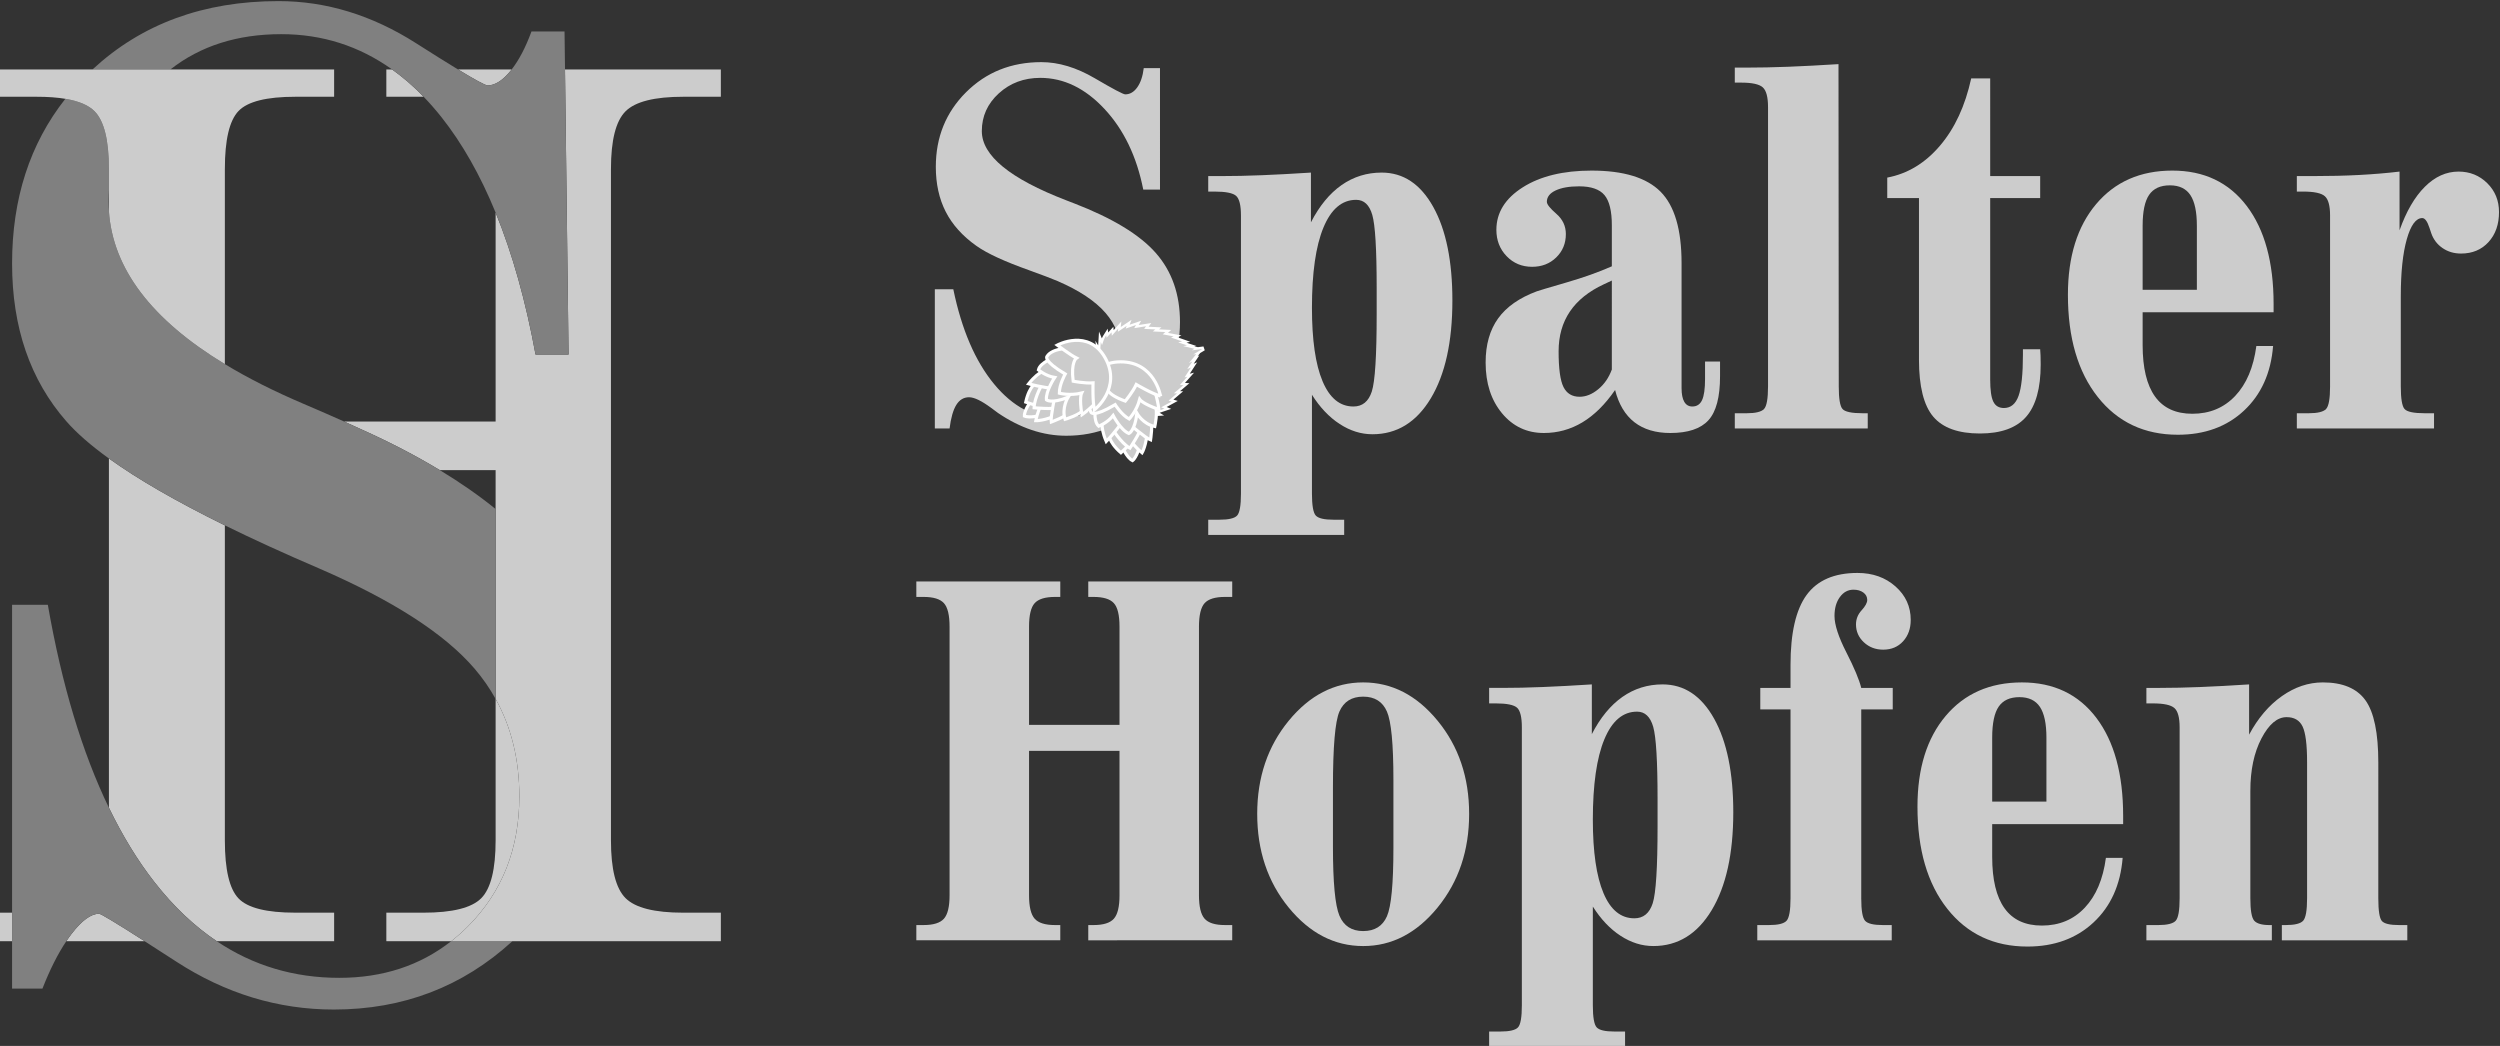 <?xml version="1.0" encoding="UTF-8" standalone="no"?>
<!-- Created with Inkscape (http://www.inkscape.org/) -->

<svg
   xmlns:dc="http://purl.org/dc/elements/1.1/"
   xmlns:cc="http://creativecommons.org/ns#"
   xmlns:rdf="http://www.w3.org/1999/02/22-rdf-syntax-ns#"
   xmlns:svg="http://www.w3.org/2000/svg"
   xmlns="http://www.w3.org/2000/svg"
   xmlns:sodipodi="http://sodipodi.sourceforge.net/DTD/sodipodi-0.dtd"
   xmlns:inkscape="http://www.inkscape.org/namespaces/inkscape"
   version="1.1"
   id="svg2"
   xml:space="preserve"
   width="361.847"
   height="151.387"
   viewBox="0 0 361.847 151.387"
   sodipodi:docname="logo-dark.svg"
   inkscape:version="0.92.3 (2405546, 2018-03-11)"><rect x="0" y="0" width="361.847" height="151.387" fill="#333333" stroke="none"/><defs
     id="defs6"><clipPath
       clipPathUnits="userSpaceOnUse"
       id="clipPath20"><path
         d="M 0,841.89 H 595.28 V 0 H 0 Z"
         id="path18"
         inkscape:connector-curvature="0" /></clipPath></defs><sodipodi:namedview
     pagecolor="#ffffff"
     bordercolor="#666666"
     borderopacity="1"
     objecttolerance="10"
     gridtolerance="10"
     guidetolerance="10"
     inkscape:pageopacity="0"
     inkscape:pageshadow="2"
     inkscape:window-width="1873"
     inkscape:window-height="1056"
     id="namedview4"
     showgrid="false"
     inkscape:zoom="3.3638598"
     inkscape:cx="181.54949"
     inkscape:cy="109.20197"
     inkscape:window-x="47"
     inkscape:window-y="24"
     inkscape:window-maximized="1"
     inkscape:current-layer="g38"
     fit-margin-top="0"
     fit-margin-left="0"
     fit-margin-right="0"
     fit-margin-bottom="0" /><g
     id="g10"
     inkscape:groupmode="layer"
     inkscape:label="Spalter_Hopfen_Logo"
     transform="matrix(1.333,0,0,-1.333,-216.337,639.119)"><path
       d="m 162.253,377.262 h 1.353 v 3.098 h -1.353 z"
       style="fill:#cccccc;fill-opacity:1;fill-rule:nonzero;stroke:none"
       id="path12"
       inkscape:connector-curvature="0" /><g
       id="g14"><g
         id="g16"
         clip-path="url(#clipPath20)"><g
           id="g22"
           transform="translate(214.559,381.941)"
           style="fill:#cccccc"><path
             d="m 0,0 c -1.033,-1.055 -3.131,-1.582 -6.295,-1.582 h -4.021 V -4.68 h 7.041 c 0.634,0.497 1.247,1.035 1.834,1.626 3.71,3.736 5.566,8.434 5.566,14.099 0,3.973 -0.861,7.5 -2.576,10.584 V 6.263 C 1.549,3.142 1.032,1.055 0,0"
             style="fill:#cccccc;fill-opacity:1;fill-rule:nonzero;stroke:none"
             id="path24"
             inkscape:connector-curvature="0" /></g><g
           id="g26"
           transform="translate(204.242,468.953)"><path
             d="M 0,0 H 4.021 4.048 C 2.955,1.132 1.812,2.117 0.621,2.967 H 0 Z"
             style="fill:#cccccc;fill-opacity:1;fill-rule:nonzero;stroke:none"
             id="path28"
             inkscape:connector-curvature="0" /></g><g
           id="g30"
           transform="translate(170.051,378.045)"
           style="fill:#cccccc"><path
             d="M 0,0 C -0.188,-0.245 -0.373,-0.51 -0.557,-0.783 H 7.944 C 4.837,1.202 3.188,2.197 3.003,2.197 2.124,2.197 1.123,1.465 0,0"
             style="fill:#cccccc;fill-opacity:1;fill-rule:nonzero;stroke:none"
             id="path32"
             inkscape:connector-curvature="0" /></g><g
           id="g34"
           transform="translate(185.827,377.262)"
           style="fill:#cccccc"><path
             d="M 0,0 H 12.747 V 3.098 H 8.528 C 5.407,3.098 3.354,3.614 2.365,4.646 1.376,5.679 0.882,7.778 0.882,10.942 v 34.21 c -5.267,2.591 -9.465,5.013 -12.59,7.263 V 14.494 C -10.237,11.455 -8.593,8.759 -6.767,6.423 -4.697,3.774 -2.44,1.637 0,0"
             style="fill:#cccccc;fill-opacity:1;fill-rule:nonzero;stroke:none"
             id="path36"
             inkscape:connector-curvature="0" /></g><g
           id="g38"
           transform="translate(217.695,471.722)"><path
             d="m 0,0 c 0.052,0.063 0.103,0.132 0.155,0.198 h -5.83 c 1.905,-1.156 2.981,-1.736 3.221,-1.736 0.781,0 1.599,0.513 2.454,1.538"
             style="fill:#cccccc;fill-opacity:1;fill-rule:nonzero;stroke:none"
             id="path40"
             inkscape:connector-curvature="0" /></g><g
           id="g42"
           transform="translate(211.283,377.262)"
           style="fill:#808080"><path
             d="m 0,0 c -3.378,-2.648 -7.428,-3.978 -12.155,-3.978 -4.919,0 -9.352,1.329 -13.302,3.978 -2.439,1.637 -4.696,3.774 -6.767,6.423 -1.825,2.336 -3.469,5.032 -4.941,8.071 -2.896,5.984 -5.109,13.321 -6.631,22.031 h -3.882 V 3.098 0 -5.149 h 3.296 c 0.813,2.074 1.678,3.786 2.593,5.149 0.184,0.273 0.369,0.538 0.557,0.783 1.123,1.465 2.124,2.197 3.003,2.197 0.184,0 1.833,-0.995 4.941,-2.98 0.999,-0.639 2.145,-1.377 3.445,-2.22 5.347,-3.467 11.047,-5.2 17.102,-5.2 7.53,0 13.99,2.479 19.386,7.42 z"
             style="fill:#808080;fill-opacity:1;fill-rule:nonzero;stroke:none"
             id="path44"
             inkscape:connector-curvature="0" /></g><g
           id="g46"
           transform="translate(230.214,467.371)"
           style="fill:#cccccc"><path
             d="M 0,0 C 1.055,1.055 3.142,1.582 6.263,1.582 H 10.35 V 4.549 H -6.571 l 0.387,-30.96 h -3.588 c -1.073,5.848 -2.52,10.981 -4.334,15.414 v -22.687 h -16.446 c 0.714,-0.319 1.343,-0.605 1.883,-0.857 3.118,-1.399 5.946,-2.872 8.5,-4.416 h 6.063 v -4.227 -20.617 c 1.714,-3.084 2.576,-6.611 2.576,-10.584 0,-5.665 -1.856,-10.363 -5.567,-14.098 -0.587,-0.591 -1.199,-1.129 -1.834,-1.626 h 6.645 22.636 v 3.097 H 6.263 c -3.121,0 -5.208,0.528 -6.263,1.582 -1.055,1.055 -1.582,3.142 -1.582,6.263 v 72.905 c 0,3.119 0.527,5.207 1.582,6.262"
             style="fill:#cccccc;fill-opacity:1;fill-rule:nonzero;stroke:none"
             id="path48"
             inkscape:connector-curvature="0" /></g><g
           id="g50"
           transform="translate(210.045,428.414)"
           style="fill:#808080"><path
             d="m 0,0 c -2.554,1.544 -5.382,3.017 -8.5,4.416 -0.541,0.252 -1.169,0.538 -1.883,0.857 -1.22,0.545 -2.69,1.187 -4.416,1.926 -3.213,1.367 -6.055,2.804 -8.537,4.309 -7.976,4.834 -12.173,10.375 -12.591,16.622 -0.023,0.345 -0.039,0.692 -0.039,1.042 0,0.43 0.016,0.85 0.039,1.267 v 2.256 c 0,3.119 -0.517,5.207 -1.549,6.262 -0.645,0.658 -1.705,1.111 -3.18,1.358 -3.85,-4.886 -5.783,-10.844 -5.783,-17.881 0,-6.934 1.964,-12.647 5.896,-17.139 1.117,-1.277 2.657,-2.621 4.616,-4.032 3.125,-2.251 7.323,-4.672 12.591,-7.263 3.049,-1.5 6.454,-3.057 10.222,-4.672 8.008,-3.468 13.635,-7.093 16.882,-10.876 0.888,-1.035 1.65,-2.135 2.295,-3.296 V -4.227 C 4.259,-2.762 2.237,-1.354 0,0"
             style="fill:#808080;fill-opacity:1;fill-rule:nonzero;stroke:none"
             id="path52"
             inkscape:connector-curvature="0" /></g><g
           id="g54"
           transform="translate(223.643,471.92)"
           style="fill:#808080"><path
             d="M 0,-3.7500001e-8 -0.052,4.123 H -3.641 C -4.283,2.38 -5.001,1.01 -5.793,-3.7500001e-8 -5.845,-0.066 -5.896,-0.135 -5.948,-0.198 -6.803,-1.224 -7.621,-1.736 -8.401,-1.736 -8.642,-1.736 -9.718,-1.156 -11.623,-3.7500001e-8 -12.813,0.722 -14.325,1.667 -16.165,2.842 -20.951,5.893 -25.931,7.419 -31.106,7.419 -39.246,7.419 -45.975,4.94 -51.304,-3.75e-8 h 8.459 C -39.591,2.551 -35.581,3.83 -30.813,3.83 -26.361,3.83 -22.352,2.548 -18.779,-3.75e-8 -17.589,-0.85 -16.445,-1.835 -15.353,-2.967 c 0.663,-0.686 1.308,-1.422 1.935,-2.212 2.27,-2.864 4.229,-6.325 5.883,-10.367 1.814,-4.433 3.262,-9.566 4.334,-15.414 h 3.589 z"
             style="fill:#808080;fill-opacity:1;fill-rule:nonzero;stroke:none"
             id="path56"
             inkscape:connector-curvature="0" /></g><g
           id="g58"
           transform="translate(180.798,471.92)"
           style="fill:#cccccc"><path
             d="m 0,0 h -8.459 -10.086 v -2.967 h 4.022 c 1.188,0 2.226,-0.074 3.114,-0.223 1.475,-0.248 2.535,-0.701 3.18,-1.359 1.032,-1.055 1.549,-3.142 1.549,-6.262 v -2.256 -2.309 c 0.418,-6.247 4.615,-11.788 12.591,-16.622 v 21.187 c 0,3.165 0.494,5.262 1.483,6.295 0.989,1.033 3.042,1.549 6.163,1.549 h 4.218 V 0 Z"
             style="fill:#cccccc;fill-opacity:1;fill-rule:nonzero;stroke:none"
             id="path60"
             inkscape:connector-curvature="0" /></g><g
           id="g62"
           transform="translate(263.798,432.933)"
           style="fill:#cccccc"><path
             d="M 0,0 V 15.114 H 2.008 C 2.913,10.736 4.387,7.308 6.431,4.83 8.476,2.352 10.836,1.112 13.513,1.112 c 1.918,0 3.515,0.66 4.79,1.981 1.276,1.321 1.913,2.976 1.913,4.966 0,1.7 -0.561,3.197 -1.682,4.491 -1.122,1.293 -2.859,2.446 -5.21,3.46 -0.688,0.289 -1.71,0.678 -3.067,1.167 -2.695,0.958 -4.612,1.844 -5.752,2.659 -1.502,1.067 -2.61,2.302 -3.324,3.704 -0.715,1.401 -1.073,3.025 -1.073,4.871 0,3.219 1.095,5.919 3.284,8.1 2.189,2.179 4.912,3.269 8.168,3.269 1.881,0 3.816,-0.583 5.807,-1.75 1.99,-1.167 3.093,-1.75 3.31,-1.75 0.507,0 0.941,0.253 1.303,0.76 0.361,0.506 0.597,1.202 0.705,2.089 h 1.764 V 25.941 h -1.818 c -0.706,3.582 -2.107,6.499 -4.206,8.751 -2.098,2.252 -4.423,3.379 -6.974,3.379 -1.773,0 -3.274,-0.561 -4.504,-1.682 -1.231,-1.122 -1.845,-2.488 -1.845,-4.098 0,-2.659 3.057,-5.165 9.171,-7.517 l 0.842,-0.325 c 4.178,-1.611 7.14,-3.41 8.886,-5.4 1.745,-1.99 2.618,-4.486 2.618,-7.489 0,-3.438 -1.206,-6.355 -3.621,-8.751 -2.415,-2.398 -5.324,-3.596 -8.725,-3.596 -1.266,0 -2.519,0.208 -3.758,0.624 C 9.276,0.253 8.06,0.868 6.865,1.682 6.685,1.809 6.44,1.989 6.133,2.225 5.083,3.002 4.278,3.392 3.718,3.392 3.139,3.392 2.677,3.116 2.334,2.564 1.99,2.012 1.746,1.157 1.601,0 Z"
             style="fill:#cccccc;fill-opacity:1;fill-rule:nonzero;stroke:none"
             id="path64"
             inkscape:connector-curvature="0" /></g><g
           id="g66"
           transform="translate(309.549,457.761)"
           style="fill:#cccccc"><path
             d="m 0,0 c -1.538,0 -2.723,-1.004 -3.555,-3.012 -0.832,-2.008 -1.248,-4.911 -1.248,-8.71 0,-3.492 0.384,-6.152 1.154,-7.978 0.768,-1.828 1.885,-2.741 3.35,-2.741 0.978,0 1.642,0.543 1.995,1.628 0.353,1.086 0.529,3.881 0.529,8.385 v 0.95 1.927 c 0,4.178 -0.159,6.815 -0.475,7.909 C 1.434,-0.547 0.85,0 0,0 m -4.803,-31.884 c 0,-1.303 0.14,-2.103 0.42,-2.402 0.28,-0.298 0.918,-0.447 1.913,-0.447 h 1.167 v -1.655 h -14.761 v 1.655 h 1.22 c 0.995,0 1.633,0.149 1.913,0.447 0.281,0.299 0.421,1.099 0.421,2.402 v 30.175 c 0,1.103 -0.173,1.813 -0.515,2.129 -0.344,0.317 -1.122,0.476 -2.334,0.476 h -0.705 v 1.682 h 1.383 c 1.393,0 2.876,0.031 4.451,0.095 1.574,0.063 3.346,0.158 5.318,0.285 v -5.4 c 0.923,1.791 2.031,3.138 3.324,4.043 1.294,0.904 2.745,1.357 4.356,1.357 2.351,0 4.219,-1.244 5.603,-3.731 1.384,-2.488 2.076,-5.875 2.076,-10.163 0,-4.486 -0.783,-8.027 -2.347,-10.623 -1.565,-2.596 -3.677,-3.894 -6.336,-3.894 -1.231,0 -2.415,0.371 -3.555,1.113 -1.14,0.741 -2.144,1.799 -3.012,3.174 z"
             style="fill:#cccccc;fill-opacity:1;fill-rule:nonzero;stroke:none"
             id="path68"
             inkscape:connector-curvature="0" /></g><g
           id="g70"
           transform="translate(337.309,448.997)"
           style="fill:#cccccc"><path
             d="m 0,0 c -0.218,-0.109 -0.507,-0.244 -0.869,-0.407 -3.275,-1.52 -4.911,-3.944 -4.911,-7.272 0,-1.882 0.176,-3.175 0.529,-3.881 0.353,-0.705 0.937,-1.058 1.75,-1.058 0.688,0 1.361,0.271 2.022,0.814 0.66,0.543 1.153,1.257 1.479,2.144 z m 0.353,-11.885 c -1.086,-1.574 -2.271,-2.745 -3.555,-3.514 -1.285,-0.769 -2.678,-1.154 -4.179,-1.154 -1.846,0 -3.361,0.715 -4.546,2.144 -1.184,1.429 -1.777,3.265 -1.777,5.509 0,1.935 0.452,3.531 1.357,4.789 0.905,1.257 2.307,2.238 4.206,2.944 0.253,0.09 1.316,0.407 3.189,0.95 C -3.08,0.326 -1.43,0.914 0,1.546 v 4.451 c 0,1.555 -0.268,2.65 -0.801,3.283 -0.534,0.634 -1.452,0.95 -2.754,0.95 -1.068,0 -1.918,-0.149 -2.55,-0.448 -0.634,-0.298 -0.951,-0.71 -0.951,-1.235 0,-0.271 0.344,-0.705 1.032,-1.302 0.687,-0.597 1.031,-1.329 1.031,-2.198 0,-1.013 -0.349,-1.859 -1.045,-2.537 -0.696,-0.678 -1.569,-1.017 -2.618,-1.017 -1.104,0 -2.027,0.383 -2.769,1.153 -0.741,0.769 -1.112,1.723 -1.112,2.862 0,1.864 0.954,3.402 2.863,4.614 1.908,1.211 4.4,1.817 7.476,1.817 3.473,0 5.969,-0.764 7.489,-2.292 C 6.811,8.118 7.57,5.536 7.57,1.899 v -13.567 c 0,-0.669 0.1,-1.172 0.299,-1.506 0.198,-0.335 0.488,-0.502 0.868,-0.502 0.489,0 0.841,0.23 1.059,0.692 0.217,0.461 0.325,1.234 0.325,2.319 v 1.873 h 1.628 v -1.601 c 0,-2.262 -0.42,-3.853 -1.262,-4.775 -0.841,-0.923 -2.22,-1.385 -4.137,-1.385 -1.593,0 -2.891,0.389 -3.895,1.167 -1.004,0.778 -1.705,1.945 -2.102,3.501"
             style="fill:#cccccc;fill-opacity:1;fill-rule:nonzero;stroke:none"
             id="path72"
             inkscape:connector-curvature="0" /></g><g
           id="g74"
           transform="translate(354.268,467.829)"
           style="fill:#cccccc"><path
             d="m 0,0 c 0,1.085 -0.189,1.8 -0.569,2.144 -0.38,0.343 -1.159,0.515 -2.334,0.515 h -0.705 v 1.629 h 1.22 c 1.448,0 2.986,0.031 4.614,0.094 1.628,0.064 3.436,0.159 5.426,0.285 L 7.68,-30.337 c 0,-1.321 0.135,-2.135 0.407,-2.443 0.271,-0.307 1.004,-0.461 2.197,-0.461 h 0.543 v -1.655 H -3.608 v 1.655 h 1.275 c 0.977,0 1.609,0.154 1.899,0.461 0.289,0.308 0.434,1.122 0.434,2.443 z"
             style="fill:#cccccc;fill-opacity:1;fill-rule:nonzero;stroke:none"
             id="path76"
             inkscape:connector-curvature="0" /></g><g
           id="g78"
           transform="translate(383.818,441.534)"
           style="fill:#cccccc"><path
             d="m 0,0 c 0.036,-0.362 0.055,-0.914 0.055,-1.655 0,-2.587 -0.53,-4.482 -1.588,-5.685 -1.059,-1.203 -2.728,-1.805 -5.007,-1.805 -2.352,0 -4.043,0.611 -5.074,1.832 -1.032,1.221 -1.547,3.288 -1.547,6.201 v 17.529 h -3.445 v 2.225 c 2.206,0.416 4.115,1.569 5.724,3.46 1.611,1.89 2.741,4.328 3.393,7.313 h 2.062 V 18.805 H 0 V 16.417 H -5.427 V -3.311 c 0,-1.122 0.113,-1.913 0.339,-2.374 0.226,-0.461 0.61,-0.692 1.153,-0.692 0.742,0 1.271,0.439 1.587,1.316 0.317,0.877 0.476,2.366 0.476,4.464 V 0 Z"
             style="fill:#cccccc;fill-opacity:1;fill-rule:nonzero;stroke:none"
             id="path80"
             inkscape:connector-curvature="0" /></g><g
           id="g82"
           transform="translate(394.943,447.992)"
           style="fill:#cccccc"><path
             d="m 0,0 h 5.889 v 6.947 c 0,1.52 -0.236,2.632 -0.705,3.338 -0.471,0.705 -1.213,1.058 -2.226,1.058 -1.031,0 -1.782,-0.344 -2.252,-1.031 C 0.235,9.624 0,8.503 0,6.947 Z m 14.165,-6.105 c -0.235,-2.931 -1.289,-5.269 -3.161,-7.015 -1.872,-1.746 -4.265,-2.618 -7.178,-2.618 -3.636,0 -6.535,1.365 -8.696,4.097 -2.162,2.732 -3.243,6.431 -3.243,11.099 0,4.142 1.022,7.426 3.066,9.85 2.044,2.423 4.803,3.636 8.276,3.636 3.437,0 6.128,-1.28 8.074,-3.84 1.944,-2.56 2.917,-6.11 2.917,-10.65 V -2.442 H 0 v -3.555 c 0,-2.479 0.448,-4.341 1.344,-5.589 0.895,-1.249 2.247,-1.873 4.056,-1.873 1.881,0 3.433,0.646 4.654,1.94 1.221,1.293 1.985,3.098 2.293,5.414 z"
             style="fill:#cccccc;fill-opacity:1;fill-rule:nonzero;stroke:none"
             id="path84"
             inkscape:connector-curvature="0" /></g><g
           id="g86"
           transform="translate(411.687,432.933)"
           style="fill:#cccccc"><path
             d="m 0,0 v 1.655 h 1.275 c 0.977,0 1.61,0.154 1.9,0.461 0.289,0.308 0.433,1.122 0.433,2.443 v 18.56 c 0,1.068 -0.189,1.768 -0.569,2.103 -0.38,0.335 -1.158,0.502 -2.334,0.502 H 0 v 1.682 h 1.709 c 1.863,0 3.56,0.041 5.088,0.122 1.528,0.082 2.98,0.204 4.355,0.367 v -6.377 c 0.724,2.045 1.637,3.618 2.741,4.722 1.103,1.103 2.325,1.655 3.664,1.655 1.229,0 2.269,-0.42 3.12,-1.262 0.85,-0.841 1.275,-1.886 1.275,-3.134 0,-1.339 -0.38,-2.424 -1.139,-3.256 -0.76,-0.833 -1.755,-1.248 -2.985,-1.248 -0.76,0 -1.43,0.198 -2.009,0.597 -0.579,0.397 -0.986,0.931 -1.22,1.6 -0.055,0.145 -0.119,0.335 -0.191,0.571 -0.235,0.722 -0.497,1.085 -0.786,1.085 -0.688,0 -1.249,-0.765 -1.683,-2.293 -0.434,-1.529 -0.651,-3.587 -0.651,-6.173 V 4.559 c 0,-1.321 0.136,-2.135 0.407,-2.443 0.272,-0.307 1.004,-0.461 2.198,-0.461 h 1.004 V 0 Z"
             style="fill:#cccccc;fill-opacity:1;fill-rule:nonzero;stroke:none"
             id="path88"
             inkscape:connector-curvature="0" /></g><g
           id="g90"
           transform="translate(274.028,397.928)"
           style="fill:#cccccc"><path
             d="m 0,0 v -15.685 c 0,-1.23 0.203,-2.075 0.61,-2.537 0.408,-0.461 1.144,-0.691 2.212,-0.691 h 0.57 v -1.655 h -15.63 v 1.655 h 0.787 c 1.067,0 1.804,0.23 2.211,0.691 0.407,0.462 0.611,1.307 0.611,2.537 v 29.171 c 0,1.248 -0.204,2.099 -0.611,2.551 -0.407,0.452 -1.144,0.679 -2.211,0.679 h -0.787 v 1.681 H 3.392 V 16.716 H 2.822 C 1.754,16.716 1.018,16.489 0.61,16.037 0.203,15.585 0,14.734 0,13.486 V 2.822 h 9.823 v 10.664 c 0,1.248 -0.203,2.099 -0.611,2.551 C 8.805,16.489 8.068,16.716 7,16.716 H 6.431 v 1.681 h 15.63 v -1.681 h -0.788 c -1.067,0 -1.804,-0.227 -2.211,-0.679 -0.407,-0.452 -0.611,-1.303 -0.611,-2.551 v -29.171 c 0,-1.23 0.204,-2.075 0.611,-2.537 0.407,-0.461 1.144,-0.691 2.211,-0.691 h 0.788 v -1.655 H 6.431 v 1.655 H 7 c 1.068,0 1.805,0.23 2.212,0.691 0.408,0.462 0.611,1.307 0.611,2.537 V 0 Z"
             style="fill:#cccccc;fill-opacity:1;fill-rule:nonzero;stroke:none"
             id="path92"
             inkscape:connector-curvature="0" /></g><g
           id="g94"
           transform="translate(310.309,403.816)"
           style="fill:#cccccc"><path
             d="m 0,0 c -1.248,0 -2.107,-0.539 -2.578,-1.615 -0.471,-1.076 -0.705,-3.822 -0.705,-8.236 v -0.651 -5.779 c 0,-3.89 0.234,-6.391 0.705,-7.503 0.471,-1.113 1.33,-1.669 2.578,-1.669 1.248,0 2.107,0.533 2.578,1.6 0.47,1.068 0.705,3.538 0.705,7.409 v 3.717 3.717 c 0,3.854 -0.235,6.319 -0.705,7.395 C 2.107,-0.539 1.248,0 0,0 m 0,1.546 c 3.111,0 5.807,-1.388 8.086,-4.165 2.279,-2.777 3.419,-6.146 3.419,-10.108 0,-3.98 -1.14,-7.367 -3.419,-10.162 -2.279,-2.795 -4.975,-4.192 -8.086,-4.192 -3.112,0 -5.808,1.393 -8.087,4.179 -2.279,2.785 -3.419,6.176 -3.419,10.175 0,3.962 1.14,7.331 3.419,10.108 2.279,2.777 4.975,4.165 8.087,4.165"
             style="fill:#cccccc;fill-opacity:1;fill-rule:nonzero;stroke:none"
             id="path96"
             inkscape:connector-curvature="0" /></g><g
           id="g98"
           transform="translate(340.049,402.188)"
           style="fill:#cccccc"><path
             d="m 0,0 c -1.538,0 -2.723,-1.004 -3.555,-3.012 -0.832,-2.008 -1.248,-4.911 -1.248,-8.71 0,-3.492 0.384,-6.151 1.154,-7.978 0.768,-1.827 1.885,-2.74 3.35,-2.74 0.978,0 1.642,0.543 1.995,1.627 0.353,1.086 0.529,3.881 0.529,8.385 v 0.95 1.927 c 0,4.179 -0.159,6.815 -0.475,7.909 C 1.434,-0.547 0.85,0 0,0 m -4.803,-31.884 c 0,-1.303 0.14,-2.102 0.42,-2.401 0.28,-0.299 0.918,-0.448 1.913,-0.448 h 1.167 v -1.656 h -14.761 v 1.656 h 1.221 c 0.994,0 1.632,0.149 1.913,0.448 0.28,0.299 0.42,1.098 0.42,2.401 v 30.175 c 0,1.104 -0.172,1.813 -0.515,2.13 -0.344,0.316 -1.122,0.475 -2.333,0.475 h -0.706 v 1.682 h 1.383 c 1.393,0 2.877,0.031 4.451,0.095 1.574,0.063 3.346,0.158 5.318,0.285 v -5.399 c 0.923,1.791 2.031,3.137 3.324,4.043 1.294,0.904 2.745,1.356 4.356,1.356 2.351,0 4.219,-1.244 5.603,-3.73 1.384,-2.489 2.076,-5.875 2.076,-10.164 0,-4.486 -0.783,-8.027 -2.347,-10.623 -1.565,-2.595 -3.677,-3.893 -6.336,-3.893 -1.231,0 -2.415,0.37 -3.555,1.112 -1.14,0.741 -2.144,1.8 -3.012,3.175 z"
             style="fill:#cccccc;fill-opacity:1;fill-rule:nonzero;stroke:none"
             id="path100"
             inkscape:connector-curvature="0" /></g><g
           id="g102"
           transform="translate(356.71,402.433)"
           style="fill:#cccccc"><path
             d="M 0,0 H -3.283 V 2.333 H 0 V 4.83 c 0,3.473 0.583,6.006 1.75,7.598 1.167,1.592 3.008,2.387 5.522,2.387 1.646,0 3.021,-0.488 4.124,-1.464 1.104,-0.978 1.656,-2.19 1.656,-3.637 0,-0.941 -0.276,-1.714 -0.827,-2.32 -0.553,-0.606 -1.272,-0.909 -2.158,-0.909 -0.833,0 -1.533,0.267 -2.103,0.8 -0.569,0.533 -0.855,1.181 -0.855,1.941 0,0.579 0.204,1.089 0.611,1.533 0.407,0.443 0.61,0.818 0.61,1.126 0,0.326 -0.14,0.593 -0.42,0.801 -0.281,0.208 -0.638,0.311 -1.072,0.311 -0.597,0 -1.09,-0.267 -1.479,-0.8 C 4.97,11.663 4.775,10.98 4.775,10.148 4.775,9.189 5.205,7.869 6.064,6.187 6.924,4.504 7.462,3.22 7.679,2.333 h 3.42 V 0 h -3.42 v -20.515 c 0,-1.321 0.14,-2.134 0.421,-2.442 0.28,-0.308 0.918,-0.461 1.913,-0.461 h 0.976 v -1.655 H -3.609 v 1.655 h 1.275 c 0.978,0 1.61,0.153 1.899,0.461 0.289,0.308 0.435,1.121 0.435,2.442 z"
             style="fill:#cccccc;fill-opacity:1;fill-rule:nonzero;stroke:none"
             id="path104"
             inkscape:connector-curvature="0" /></g><g
           id="g106"
           transform="translate(378.608,392.419)"
           style="fill:#cccccc"><path
             d="m 0,0 h 5.889 v 6.947 c 0,1.52 -0.236,2.632 -0.706,3.337 -0.471,0.706 -1.212,1.059 -2.225,1.059 -1.031,0 -1.782,-0.344 -2.253,-1.031 C 0.234,9.624 0,8.503 0,6.947 Z m 14.165,-6.105 c -0.235,-2.931 -1.289,-5.269 -3.162,-7.015 -1.872,-1.746 -4.265,-2.618 -7.177,-2.618 -3.637,0 -6.535,1.365 -8.697,4.097 -2.162,2.732 -3.242,6.431 -3.242,11.099 0,4.142 1.021,7.426 3.066,9.85 2.044,2.423 4.803,3.635 8.276,3.635 3.437,0 6.128,-1.279 8.073,-3.839 1.944,-2.56 2.917,-6.11 2.917,-10.651 V -2.442 H 0 v -3.555 c 0,-2.479 0.447,-4.341 1.343,-5.59 0.895,-1.248 2.248,-1.872 4.056,-1.872 1.882,0 3.434,0.646 4.655,1.94 1.22,1.293 1.985,3.098 2.293,5.414 z"
             style="fill:#cccccc;fill-opacity:1;fill-rule:nonzero;stroke:none"
             id="path108"
             inkscape:connector-curvature="0" /></g><g
           id="g110"
           transform="translate(395.351,377.359)"
           style="fill:#cccccc"><path
             d="m 0,0 v 1.655 h 1.275 c 0.978,0 1.611,0.154 1.9,0.461 0.289,0.308 0.434,1.121 0.434,2.443 v 18.56 c 0,1.068 -0.19,1.768 -0.57,2.103 -0.38,0.335 -1.157,0.502 -2.333,0.502 H 0 v 1.682 h 1.384 c 1.393,0 2.877,0.032 4.45,0.095 1.574,0.063 3.347,0.158 5.319,0.285 v -5.454 c 0.958,1.791 2.144,3.184 3.555,4.179 1.411,0.995 2.894,1.492 4.45,1.492 2.153,0 3.695,-0.647 4.626,-1.94 0.932,-1.293 1.398,-3.55 1.398,-6.77 V 4.559 c 0,-1.358 0.131,-2.181 0.393,-2.47 0.262,-0.289 0.882,-0.434 1.86,-0.434 H 28.33 V 0 H 14.708 v 1.655 h 0.406 c 0.978,0 1.611,0.154 1.9,0.461 0.29,0.308 0.434,1.121 0.434,2.443 v 14.789 c 0,1.899 -0.163,3.187 -0.488,3.866 -0.326,0.679 -0.905,1.017 -1.736,1.017 -1.014,0 -1.923,-0.768 -2.728,-2.306 -0.806,-1.537 -1.208,-3.438 -1.208,-5.698 V 4.559 c 0,-1.303 0.141,-2.113 0.421,-2.429 0.28,-0.317 0.837,-0.475 1.669,-0.475 h 0.244 V 0 Z"
             style="fill:#cccccc;fill-opacity:1;fill-rule:nonzero;stroke:none"
             id="path112"
             inkscape:connector-curvature="0" /></g><g
           id="g238"
           transform="translate(285.953,434.403)"
           style="fill:#cccccc"><path
             d="M 0,0 1.018,-0.191 0.777,0.061 1.92,0.14 1.654,0.304 2.779,0.684 2.422,0.832 3.561,1.455 3.226,1.557 4.142,2.339 3.802,2.353 4.836,3.233 4.464,3.259 5.257,4.149 4.962,4.079 5.659,5.153 5.257,4.983 5.819,5.818 5.444,5.634 6.228,6.6 5.908,6.571 6.843,7.135 6.836,7.156 5.758,7.013 6.028,7.186 4.818,7.472 5.229,7.555 4.274,7.873 4.696,7.984 3.49,8.409 3.767,8.534 2.594,8.754 2.874,9.003 1.516,9.067 1.778,9.286 0.576,9.346 0.778,9.63 -0.503,9.428 -0.312,9.764 -1.434,9.377 -1.323,9.669 -2.278,9.033 -2.242,9.38 -2.932,8.605 -2.97,8.971 -3.511,8.378 -3.549,8.648 c 0,0 -0.217,-0.334 -0.297,-0.604 -0.069,-0.234 -0.153,-0.46 -0.153,-0.46 l -0.139,0.337 -0.073,-1.22 -0.145,0.243 0.091,-0.952 c 0,0 -0.266,0.419 -0.257,0.267 0.017,-0.335 0.189,-0.865 0.189,-0.865 l -0.26,0.358 0.016,-0.756 C -4.534,3.687 -3.744,3.59 -3.575,3.584 -3.705,3.477 -4.272,2.918 -3.507,1.854 l 0.449,-0.607 -0.013,0.441 c 0,0 0.188,-0.524 0.378,-0.8 0.086,-0.126 0.042,0.369 0.042,0.369 l 0.508,-0.81 -0.033,0.281 0.803,-0.922 -0.096,0.352 c 0,0 0.204,-0.127 0.403,-0.271 0.228,-0.164 0.603,-0.298 0.603,-0.298 l -0.135,0.238 0.79,-0.14 z"
             style="fill:#cccccc;fill-opacity:1;fill-rule:evenodd;stroke:none"
             id="path240"
             inkscape:connector-curvature="0" /></g><g
           id="g242"
           transform="translate(285.953,434.403)"
           style="fill:#cccccc"><path
             d="M 0,0 1.018,-0.191 0.777,0.061 1.92,0.14 1.654,0.304 2.779,0.684 2.422,0.832 3.561,1.455 3.226,1.557 4.142,2.339 3.802,2.353 4.836,3.233 4.464,3.259 5.257,4.149 4.962,4.079 5.659,5.153 5.257,4.983 5.819,5.818 5.444,5.634 6.228,6.6 5.908,6.571 6.843,7.135 6.836,7.156 5.758,7.013 6.028,7.186 4.818,7.472 5.229,7.555 4.274,7.873 4.696,7.984 3.49,8.409 3.767,8.534 2.594,8.754 2.874,9.003 1.516,9.067 1.778,9.286 0.576,9.346 0.778,9.63 -0.503,9.428 -0.312,9.764 -1.434,9.377 -1.323,9.669 -2.278,9.033 -2.242,9.38 -2.932,8.605 -2.97,8.971 -3.511,8.378 -3.549,8.648 c 0,0 -0.217,-0.334 -0.297,-0.604 -0.069,-0.234 -0.153,-0.46 -0.153,-0.46 l -0.139,0.337 -0.073,-1.22 -0.145,0.243 0.091,-0.952 c 0,0 -0.266,0.419 -0.257,0.267 0.017,-0.335 0.189,-0.865 0.189,-0.865 l -0.26,0.358 0.016,-0.756 C -4.534,3.687 -3.744,3.59 -3.575,3.584 -3.705,3.477 -4.272,2.918 -3.507,1.854 l 0.449,-0.607 -0.013,0.441 c 0,0 0.188,-0.524 0.378,-0.8 0.086,-0.126 0.042,0.369 0.042,0.369 l 0.508,-0.81 -0.033,0.281 0.803,-0.922 -0.096,0.352 c 0,0 0.204,-0.127 0.403,-0.271 0.228,-0.164 0.603,-0.298 0.603,-0.298 l -0.135,0.238 0.79,-0.14 z"
             style="fill:#cccccc;stroke:#ffffff;stroke-width:0.515;stroke-linecap:butt;stroke-linejoin:miter;stroke-miterlimit:10;stroke-dasharray:none;stroke-opacity:1"
             id="path244"
             inkscape:connector-curvature="0" /></g><g
           id="g246"
           transform="translate(285.953,434.403)"
           style="fill:#cccccc"><path
             d="M 0,0 1.018,-0.191 0.777,0.061 1.92,0.14 1.654,0.304 2.779,0.684 2.422,0.832 3.561,1.455 3.226,1.557 4.142,2.339 3.802,2.353 4.836,3.233 4.464,3.259 5.257,4.149 4.962,4.079 5.659,5.153 5.257,4.983 5.819,5.818 5.444,5.634 6.228,6.6 5.908,6.571 6.843,7.135 6.836,7.156 5.758,7.013 6.028,7.186 4.818,7.472 5.229,7.555 4.274,7.873 4.696,7.984 3.49,8.409 3.767,8.534 2.594,8.754 2.874,9.003 1.516,9.067 1.778,9.286 0.576,9.346 0.778,9.63 -0.503,9.428 -0.312,9.764 -1.434,9.377 -1.323,9.669 -2.278,9.033 -2.242,9.38 -2.932,8.605 -2.97,8.971 -3.511,8.378 -3.549,8.648 c 0,0 -0.217,-0.334 -0.297,-0.604 -0.069,-0.234 -0.153,-0.46 -0.153,-0.46 l -0.139,0.337 -0.073,-1.22 -0.145,0.243 0.091,-0.952 c 0,0 -0.266,0.419 -0.257,0.267 0.017,-0.335 0.189,-0.865 0.189,-0.865 l -0.26,0.358 0.016,-0.756 C -4.534,3.687 -3.744,3.59 -3.575,3.584 -3.705,3.477 -4.272,2.918 -3.507,1.854 l 0.449,-0.607 -0.013,0.441 c 0,0 0.188,-0.524 0.378,-0.8 0.086,-0.126 0.042,0.369 0.042,0.369 l 0.508,-0.81 -0.033,0.281 0.803,-0.922 -0.096,0.352 c 0,0 0.204,-0.127 0.403,-0.271 0.228,-0.164 0.603,-0.298 0.603,-0.298 l -0.135,0.238 0.79,-0.14 z"
             style="fill:#cccccc;fill-opacity:1;fill-rule:evenodd;stroke:none"
             id="path248"
             inkscape:connector-curvature="0" /></g><g
           id="g250"
           transform="translate(284.089,431.074)"
           style="fill:#cccccc"><path
             d="m 0,0 c 0,0 0.524,-1.315 1.177,-1.629 0,0 0.553,0.406 0.864,1.955 L 0.979,0.845 Z"
             style="fill:#cccccc;fill-opacity:1;fill-rule:evenodd;stroke:none"
             id="path252"
             inkscape:connector-curvature="0" /></g><g
           id="g254"
           transform="translate(284.089,431.074)"
           style="fill:#cccccc"><path
             d="m 0,0 c 0,0 0.524,-1.315 1.177,-1.629 0,0 0.553,0.406 0.864,1.955 L 0.979,0.845 Z"
             style="fill:#cccccc;stroke:#ffffff;stroke-width:0.343;stroke-linecap:butt;stroke-linejoin:miter;stroke-miterlimit:10;stroke-dasharray:none;stroke-opacity:1"
             id="path256"
             inkscape:connector-curvature="0" /></g><g
           id="g258"
           transform="translate(282.655,432.49)"
           style="fill:#cccccc"><path
             d="m 0,0 c 0,0 -0.077,-0.959 1.351,-2.194 0,0 0.906,0.808 1.11,1.234 0,0 0.529,-0.719 1.183,-1.237 0,0 0.502,0.859 0.563,2.461 L 3.249,0.397 1.329,0.56 Z"
             style="fill:#cccccc;fill-opacity:1;fill-rule:evenodd;stroke:none"
             id="path260"
             inkscape:connector-curvature="0" /></g><g
           id="g262"
           transform="translate(282.655,432.49)"
           style="fill:#cccccc"><path
             d="m 0,0 c 0,0 -0.077,-0.959 1.351,-2.194 0,0 0.906,0.808 1.11,1.234 0,0 0.529,-0.719 1.183,-1.237 0,0 0.502,0.859 0.563,2.461 L 3.249,0.397 1.329,0.56 Z"
             style="fill:#cccccc;stroke:#ffffff;stroke-width:0.343;stroke-linecap:butt;stroke-linejoin:miter;stroke-miterlimit:10;stroke-dasharray:none;stroke-opacity:1"
             id="path264"
             inkscape:connector-curvature="0" /></g><g
           id="g266"
           transform="translate(282.962,433.056)"
           style="fill:#cccccc"><path
             d="m 0,0 c 0,0 1.051,-1.726 2.015,-2.256 0,0 1.098,1.615 1.336,2.491 L 1.773,0.795 0.68,0.904 Z"
             style="fill:#cccccc;fill-opacity:1;fill-rule:evenodd;stroke:none"
             id="path268"
             inkscape:connector-curvature="0" /></g><g
           id="g270"
           transform="translate(282.962,433.056)"
           style="fill:#cccccc"><path
             d="m 0,0 c 0,0 1.051,-1.726 2.015,-2.256 0,0 1.098,1.615 1.336,2.491 L 1.773,0.795 0.68,0.904 Z"
             style="fill:#cccccc;stroke:#ffffff;stroke-width:0.343;stroke-linecap:butt;stroke-linejoin:miter;stroke-miterlimit:10;stroke-dasharray:none;stroke-opacity:1"
             id="path272"
             inkscape:connector-curvature="0" /></g><g
           id="g274"
           transform="translate(282.099,434.102)"
           style="fill:#cccccc"><path
             d="m 0,0 c 0,0 -0.485,-0.699 0.311,-2.575 0,0 1.173,1.198 1.757,2.204 l 0.605,-0.192 c 0,0 1.923,-1.663 2.452,-1.848 0,0 0.282,1.849 -0.017,2.22 L 3.24,1.026 2.618,0.063 1.893,0.498 0.801,0.814 Z"
             style="fill:#cccccc;fill-opacity:1;fill-rule:evenodd;stroke:none"
             id="path276"
             inkscape:connector-curvature="0" /></g><g
           id="g278"
           transform="translate(282.099,434.102)"
           style="fill:#cccccc"><path
             d="m 0,0 c 0,0 -0.485,-0.699 0.311,-2.575 0,0 1.173,1.198 1.757,2.204 l 0.605,-0.192 c 0,0 1.923,-1.663 2.452,-1.848 0,0 0.282,1.849 -0.017,2.22 L 3.24,1.026 2.618,0.063 1.893,0.498 0.801,0.814 Z"
             style="fill:#cccccc;stroke:#ffffff;stroke-width:0.343;stroke-linecap:butt;stroke-linejoin:miter;stroke-miterlimit:10;stroke-dasharray:none;stroke-opacity:1"
             id="path280"
             inkscape:connector-curvature="0" /></g><g
           id="g282"
           transform="translate(281.257,435.445)"
           style="fill:#cccccc"><path
             d="m 0,0 c 0,0 -0.317,-1.675 0.334,-2.263 0,0 0.965,0.366 1.571,1.156 0,0 0.83,-1.594 1.709,-1.95 0,0 0.639,0.257 0.873,2.191 0,0 0.663,-1.175 1.939,-1.428 0,0 0.372,1.696 0.032,2.268 L 4.478,1.222 3.05,-0.508 1.639,0.829 Z"
             style="fill:#cccccc;fill-opacity:1;fill-rule:evenodd;stroke:none"
             id="path284"
             inkscape:connector-curvature="0" /></g><g
           id="g286"
           transform="translate(281.257,435.445)"
           style="fill:#cccccc"><path
             d="m 0,0 c 0,0 -0.317,-1.675 0.334,-2.263 0,0 0.965,0.366 1.571,1.156 0,0 0.83,-1.594 1.709,-1.95 0,0 0.639,0.257 0.873,2.191 0,0 0.663,-1.175 1.939,-1.428 0,0 0.372,1.696 0.032,2.268 L 4.478,1.222 3.05,-0.508 1.639,0.829 Z"
             style="fill:#cccccc;stroke:#ffffff;stroke-width:0.343;stroke-linecap:butt;stroke-linejoin:miter;stroke-miterlimit:10;stroke-dasharray:none;stroke-opacity:1"
             id="path288"
             inkscape:connector-curvature="0" /></g><g
           id="g290"
           transform="translate(281.338,437.621)"
           style="fill:#cccccc"><path
             d="m 0,0 c 0,0 -1.187,-1.898 -0.577,-2.935 0,0 0.207,-0.595 2.618,0.834 0,0 0.686,-1.108 1.521,-1.556 0,0 0.803,0.847 1.144,2.126 0,0 0.35,-0.498 2.082,-1.087 0,0 -0.302,2.748 -1.405,3.465 z"
             style="fill:#cccccc;fill-opacity:1;fill-rule:evenodd;stroke:none"
             id="path292"
             inkscape:connector-curvature="0" /></g><g
           id="g294"
           transform="translate(281.338,437.621)"
           style="fill:#cccccc"><path
             d="m 0,0 c 0,0 -1.187,-1.898 -0.577,-2.935 0,0 0.207,-0.595 2.618,0.834 0,0 0.686,-1.108 1.521,-1.556 0,0 0.803,0.847 1.144,2.126 0,0 0.35,-0.498 2.082,-1.087 0,0 -0.302,2.748 -1.405,3.465 z"
             style="fill:#cccccc;stroke:#ffffff;stroke-width:0.343;stroke-linecap:butt;stroke-linejoin:miter;stroke-miterlimit:10;stroke-dasharray:none;stroke-opacity:1"
             id="path296"
             inkscape:connector-curvature="0" /></g><g
           id="g298"
           transform="translate(288.306,436.455)"
           style="fill:#cccccc"><path
             d="m 0,0 c 0,0 -0.642,3.745 -4.366,3.715 -3.727,-0.03 -3.733,-3.907 -3.733,-3.907 0,0 1.731,0.647 2.23,1.162 0,0 -0.07,-0.772 2.04,-1.518 0,0 0.821,0.984 1.194,1.806 0,0 1.764,-1.044 2.635,-1.258"
             style="fill:#cccccc;fill-opacity:1;fill-rule:evenodd;stroke:none"
             id="path300"
             inkscape:connector-curvature="0" /></g><g
           id="g302"
           transform="translate(288.306,436.455)"
           style="fill:#cccccc"><path
             d="m 0,0 c 0,0 -0.642,3.745 -4.366,3.715 -3.727,-0.03 -3.733,-3.907 -3.733,-3.907 0,0 1.731,0.647 2.23,1.162 0,0 -0.07,-0.772 2.04,-1.518 0,0 0.821,0.984 1.194,1.806 0,0 1.764,-1.044 2.635,-1.258 z"
             style="fill:#cccccc;stroke:#ffffff;stroke-width:0.343;stroke-linecap:butt;stroke-linejoin:miter;stroke-miterlimit:10;stroke-dasharray:none;stroke-opacity:1"
             id="path304"
             inkscape:connector-curvature="0" /></g><g
           id="g306"
           transform="translate(274.393,436.094)"
           style="fill:#cccccc"><path
             d="m 0,0 c 0,0 -0.904,-1.089 -0.867,-1.813 0,0 0.621,-0.291 2.129,0.177 l -0.053,1.181 z"
             style="fill:#cccccc;fill-opacity:1;fill-rule:evenodd;stroke:none"
             id="path308"
             inkscape:connector-curvature="0" /></g><g
           id="g310"
           transform="translate(274.393,436.094)"
           style="fill:#cccccc"><path
             d="m 0,0 c 0,0 -0.904,-1.089 -0.867,-1.813 0,0 0.621,-0.291 2.129,0.177 l -0.053,1.181 z"
             style="fill:#cccccc;stroke:#ffffff;stroke-width:0.343;stroke-linecap:butt;stroke-linejoin:miter;stroke-miterlimit:10;stroke-dasharray:none;stroke-opacity:1"
             id="path312"
             inkscape:connector-curvature="0" /></g><g
           id="g314"
           transform="translate(274.95,438.031)"
           style="fill:#cccccc"><path
             d="m 0,0 c 0,0 -0.88,-0.391 -1.28,-2.236 0,0 1.143,-0.408 1.613,-0.385 0,0 -0.375,-0.808 -0.519,-1.629 0,0 0.995,-0.031 2.43,0.681 l -0.342,0.906 -0.777,1.764 z"
             style="fill:#cccccc;fill-opacity:1;fill-rule:evenodd;stroke:none"
             id="path316"
             inkscape:connector-curvature="0" /></g><g
           id="g318"
           transform="translate(274.95,438.031)"
           style="fill:#cccccc"><path
             d="m 0,0 c 0,0 -0.88,-0.391 -1.28,-2.236 0,0 1.143,-0.408 1.613,-0.385 0,0 -0.375,-0.808 -0.519,-1.629 0,0 0.995,-0.031 2.43,0.681 l -0.342,0.906 -0.777,1.764 z"
             style="fill:#cccccc;stroke:#ffffff;stroke-width:0.343;stroke-linecap:butt;stroke-linejoin:miter;stroke-miterlimit:10;stroke-dasharray:none;stroke-opacity:1"
             id="path320"
             inkscape:connector-curvature="0" /></g><g
           id="g322"
           transform="translate(275.592,438.032)"
           style="fill:#cccccc"><path
             d="m 0,0 c 0,0 -1.011,-1.749 -1.015,-2.849 0,0 1.943,-0.19 2.826,0.019 L 1.547,-1.176 1.12,-0.164 Z"
             style="fill:#cccccc;fill-opacity:1;fill-rule:evenodd;stroke:none"
             id="path324"
             inkscape:connector-curvature="0" /></g><g
           id="g326"
           transform="translate(275.592,438.032)"
           style="fill:#cccccc"><path
             d="m 0,0 c 0,0 -1.011,-1.749 -1.015,-2.849 0,0 1.943,-0.19 2.826,0.019 L 1.547,-1.176 1.12,-0.164 Z"
             style="fill:#cccccc;stroke:#ffffff;stroke-width:0.343;stroke-linecap:butt;stroke-linejoin:miter;stroke-miterlimit:10;stroke-dasharray:none;stroke-opacity:1"
             id="path328"
             inkscape:connector-curvature="0" /></g><g
           id="g330"
           transform="translate(276.097,439.291)"
           style="fill:#cccccc"><path
             d="m 0,0 c 0,0 -0.846,0.091 -2.111,-1.505 0,0 1.612,-0.457 2.775,-0.489 l 0.122,-0.623 c 0,0 -0.54,-2.485 -0.449,-3.039 0,0 1.76,0.637 1.941,1.078 l 0.174,2.224 -1.144,0.085 0.035,0.845 -0.244,1.11 z"
             style="fill:#cccccc;fill-opacity:1;fill-rule:evenodd;stroke:none"
             id="path332"
             inkscape:connector-curvature="0" /></g><g
           id="g334"
           transform="translate(276.097,439.291)"
           style="fill:#cccccc"><path
             d="m 0,0 c 0,0 -0.846,0.091 -2.111,-1.505 0,0 1.612,-0.457 2.775,-0.489 l 0.122,-0.623 c 0,0 -0.54,-2.485 -0.449,-3.039 0,0 1.76,0.637 1.941,1.078 l 0.174,2.224 -1.144,0.085 0.035,0.845 -0.244,1.11 z"
             style="fill:#cccccc;stroke:#ffffff;stroke-width:0.343;stroke-linecap:butt;stroke-linejoin:miter;stroke-miterlimit:10;stroke-dasharray:none;stroke-opacity:1"
             id="path336"
             inkscape:connector-curvature="0" /></g><g
           id="g338"
           transform="translate(276.873,440.673)"
           style="fill:#cccccc"><path
             d="m 0,0 c 0,0 -1.622,-0.522 -1.826,-1.376 0,0 0.783,-0.673 1.766,-0.826 0,0 -1.002,-1.493 -0.895,-2.435 0,0 0.533,-0.437 2.343,0.283 0,0 -0.714,-1.145 -0.324,-2.388 0,0 1.667,0.484 2.006,1.057 l 0.147,2.338 -2.203,0.426 0.499,1.879 z"
             style="fill:#cccccc;fill-opacity:1;fill-rule:evenodd;stroke:none"
             id="path340"
             inkscape:connector-curvature="0" /></g><g
           id="g342"
           transform="translate(276.873,440.673)"
           style="fill:#cccccc"><path
             d="m 0,0 c 0,0 -1.622,-0.522 -1.826,-1.376 0,0 0.783,-0.673 1.766,-0.826 0,0 -1.002,-1.493 -0.895,-2.435 0,0 0.533,-0.437 2.343,0.283 0,0 -0.714,-1.145 -0.324,-2.388 0,0 1.667,0.484 2.006,1.057 l 0.147,2.338 -2.203,0.426 0.499,1.879 z"
             style="fill:#cccccc;stroke:#ffffff;stroke-width:0.343;stroke-linecap:butt;stroke-linejoin:miter;stroke-miterlimit:10;stroke-dasharray:none;stroke-opacity:1"
             id="path344"
             inkscape:connector-curvature="0" /></g><g
           id="g346"
           transform="translate(278.823,441.644)"
           style="fill:#cccccc"><path
             d="m 0,0 c 0,0 -2.235,0.132 -2.854,-0.899 0,0 -0.423,-0.465 1.986,-1.899 0,0 -0.646,-1.133 -0.639,-2.08 0,0 1.128,-0.3 2.415,0.013 0,0 -0.27,-0.545 0.043,-2.351 0,0 2.269,1.579 2.369,2.895 z"
             style="fill:#cccccc;fill-opacity:1;fill-rule:evenodd;stroke:none"
             id="path348"
             inkscape:connector-curvature="0" /></g><g
           id="g350"
           transform="translate(278.823,441.644)"
           style="fill:#cccccc"><path
             d="m 0,0 c 0,0 -2.235,0.132 -2.854,-0.899 0,0 -0.423,-0.465 1.986,-1.899 0,0 -0.646,-1.133 -0.639,-2.08 0,0 1.128,-0.3 2.415,0.013 0,0 -0.27,-0.545 0.043,-2.351 0,0 2.269,1.579 2.369,2.895 z"
             style="fill:#cccccc;stroke:#ffffff;stroke-width:0.343;stroke-linecap:butt;stroke-linejoin:miter;stroke-miterlimit:10;stroke-dasharray:none;stroke-opacity:1"
             id="path352"
             inkscape:connector-curvature="0" /></g><g
           id="g354"
           transform="translate(281.136,434.965)"
           style="fill:#cccccc"><path
             d="m 0,0 c 0,0 2.98,2.355 1.17,5.614 -1.81,3.258 -5.217,1.407 -5.217,1.407 0,0 1.46,-1.095 2.088,-1.402 0,0 -0.628,-0.414 -0.357,-2.517 0,0 1.257,-0.249 2.158,-0.183 0,0 -0.071,-2.051 0.158,-2.919"
             style="fill:#cccccc;fill-opacity:1;fill-rule:evenodd;stroke:none"
             id="path356"
             inkscape:connector-curvature="0" /></g><g
           id="g358"
           transform="translate(281.136,434.965)"
           style="fill:#cccccc"><path
             d="m 0,0 c 0,0 2.98,2.355 1.17,5.614 -1.81,3.258 -5.217,1.407 -5.217,1.407 0,0 1.46,-1.095 2.088,-1.402 0,0 -0.628,-0.414 -0.357,-2.517 0,0 1.257,-0.249 2.158,-0.183 0,0 -0.071,-2.051 0.158,-2.919 z"
             style="fill:#cccccc;stroke:#ffffff;stroke-width:0.343;stroke-linecap:butt;stroke-linejoin:miter;stroke-miterlimit:10;stroke-dasharray:none;stroke-opacity:1"
             id="path360"
             inkscape:connector-curvature="0" /></g></g></g></g></svg>